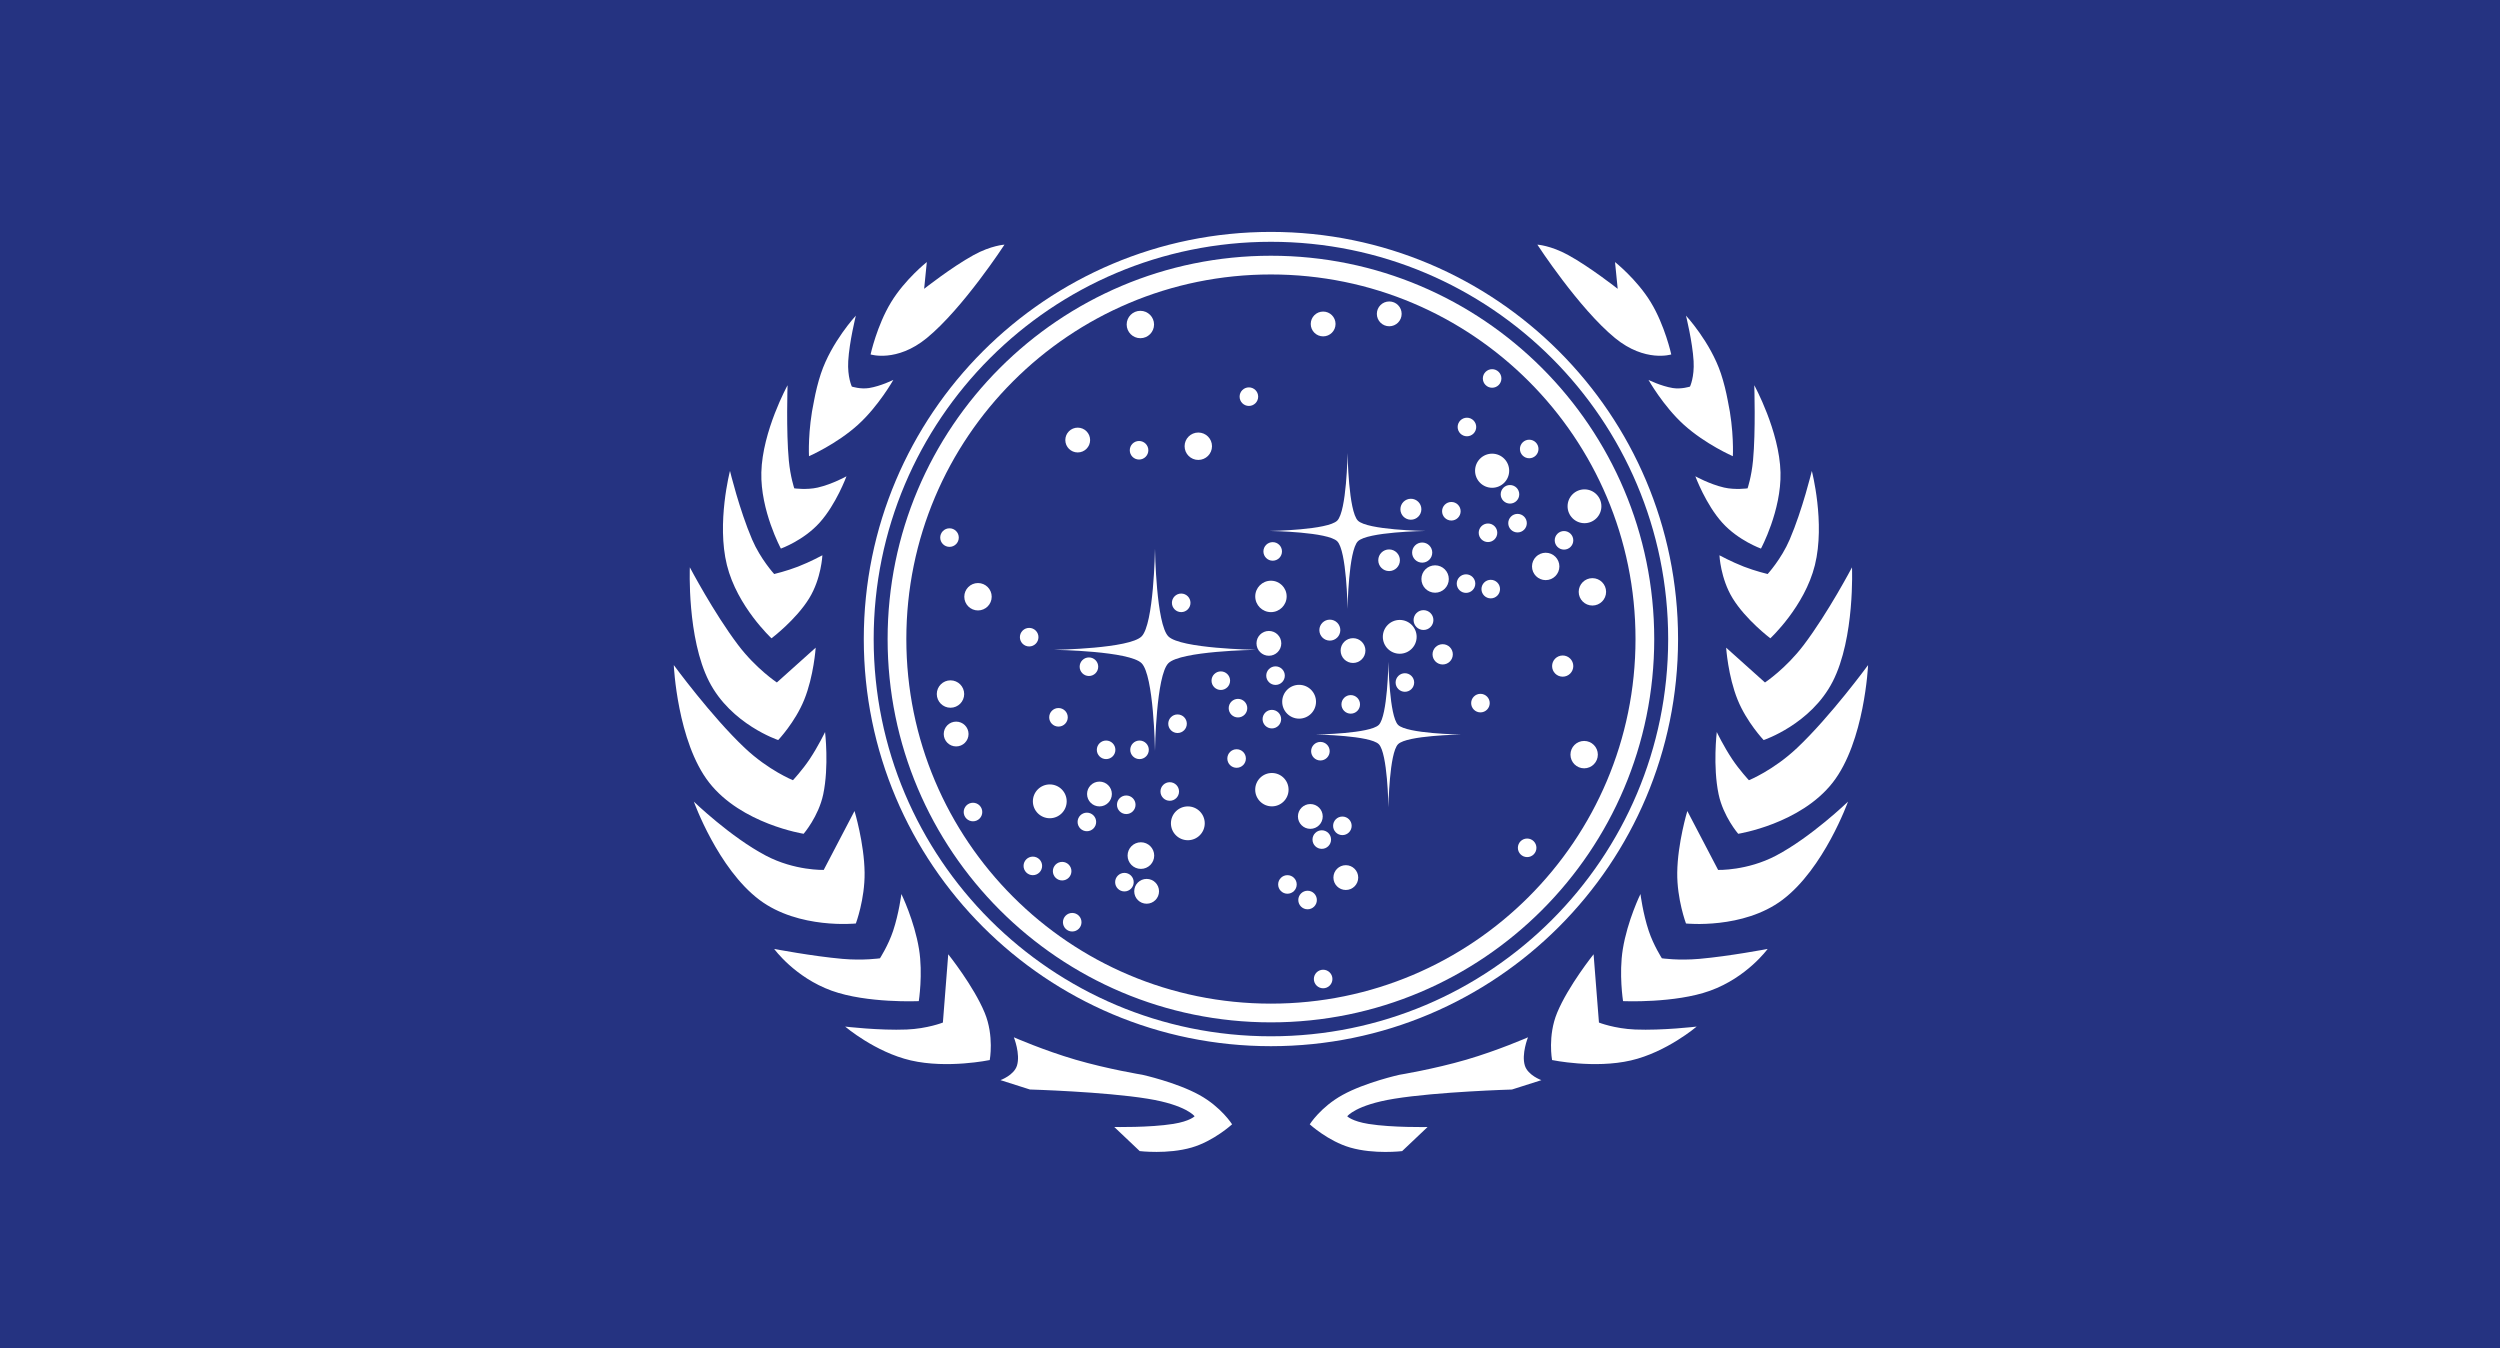 <?xml version="1.0" encoding="UTF-8" standalone="no"?>
<!-- Generator: Adobe Illustrator 12.0.0, SVG Export Plug-In . SVG Version: 6.00 Build 51448)  -->

<svg
   xmlns:dc="http://purl.org/dc/elements/1.1/"
   xmlns:cc="http://creativecommons.org/ns#"
   xmlns:rdf="http://www.w3.org/1999/02/22-rdf-syntax-ns#"
   xmlns:svg="http://www.w3.org/2000/svg"
   xmlns="http://www.w3.org/2000/svg"
   xmlns:sodipodi="http://sodipodi.sourceforge.net/DTD/sodipodi-0.dtd"
   xmlns:inkscape="http://www.inkscape.org/namespaces/inkscape"
   version="1.0"
   id="Layer_1"
   width="629.5"
   height="339.523"
   viewBox="0 0 629.5 339.523"
   style="overflow:visible;enable-background:new 0 0 629.5 339.523;"
   xml:space="preserve"
   inkscape:version="0.48.0 r9654"
   sodipodi:docname="Flag_of_the_United_Federation_of_Planets.svg"><defs
   id="defs3746" /><sodipodi:namedview
   pagecolor="#ffffff"
   bordercolor="#666666"
   borderopacity="1"
   objecttolerance="10"
   gridtolerance="10"
   guidetolerance="10"
   inkscape:pageopacity="0"
   inkscape:pageshadow="2"
   inkscape:window-width="640"
   inkscape:window-height="480"
   id="namedview3744"
   showgrid="false"
   inkscape:zoom="0.76092137"
   inkscape:cx="419.8857"
   inkscape:cy="169.76151"
   inkscape:window-x="210"
   inkscape:window-y="18"
   inkscape:window-maximized="0"
   inkscape:current-layer="Layer_1" />
<rect
   x="0"
   y="0"
   style="fill:#253381;"
   width="629.5"
   height="339.523"
   id="rect3515" />
<g
   id="g3517"
   transform="matrix(1.158,0,0,1.158,-50.437,2.639)">
	<g
   id="g3519">
		<path
   style="fill:#ffffff"
   d="m 319.909,53.33 c -46.031,0 -83.348,37.316 -83.348,83.348 0,46.032 37.316,83.349 83.348,83.349 46.032,0 83.349,-37.316 83.349,-83.35 C 403.257,90.646 365.941,53.33 319.909,53.33 z m 0,162.626 c -43.783,0 -79.277,-35.494 -79.277,-79.278 0,-43.783 35.495,-79.277 79.277,-79.277 43.784,0 79.278,35.495 79.278,79.277 0,43.783 -35.494,79.278 -79.278,79.278 z"
   id="path3521"
   inkscape:connector-curvature="0" />
	</g>
	<g
   id="g3523">
		<path
   style="fill:none;stroke:#ffffff;stroke-width:2.15"
   d="m 319.91,224.132 c -48.299,0 -87.455,-39.154 -87.455,-87.455 0,-48.301 39.156,-87.454 87.455,-87.454 48.301,0 87.455,39.155 87.455,87.454 0,48.301 -39.155,87.455 -87.455,87.455 z"
   id="path3525"
   inkscape:connector-curvature="0" />
	</g>
	<path
   style="fill:#ffffff"
   d="m 245.081,71.229 c 7.892,-6.473 16.893,-20.31 16.893,-20.31 0,0 -2.884,0.159 -6.729,2.273 -4.786,2.632 -10.741,7.333 -10.741,7.333 l 0.582,-5.822 c 0,0 -4.741,3.756 -7.768,8.729 -3.088,5.071 -4.46,11.36 -4.46,11.36 0,0 5.685,1.797 12.223,-3.563 z m -14.967,18.857 c 4.479,-4.053 7.694,-9.762 7.694,-9.762 0,0 -2.735,1.362 -5.283,1.773 -1.853,0.298 -3.742,-0.317 -3.742,-0.317 0,0 -0.983,-2.049 -0.785,-5.543 0.234,-4.162 1.658,-9.887 1.658,-9.887 0,0 -5.305,5.723 -7.599,12.605 -0.645,1.934 -1.126,3.942 -1.491,5.888 -1.405,6.548 -1.101,12.074 -1.101,12.074 0,0 5.961,-2.59 10.649,-6.831 z m -8.385,21.332 c 3.635,-4.006 5.888,-10.131 5.888,-10.131 0,0 -3.078,1.718 -6.243,2.449 -2.408,0.555 -5.11,0.172 -5.11,0.172 0,0 -0.847,-2.492 -1.185,-6.058 -0.601,-6.355 -0.272,-16.361 -0.272,-16.361 0,0 -5.477,9.954 -5.703,18.949 -0.209,8.3 4.249,16.569 4.249,16.569 0,0 4.882,-1.738 8.376,-5.589 z m -10.415,25.097 c 0,0 5.326,-4.017 8.2,-8.705 2.648,-4.321 2.863,-9.347 2.863,-9.347 0,0 -2.567,1.404 -5.3,2.467 -2.499,0.971 -5.181,1.609 -5.181,1.609 0,0 -2.973,-3.246 -4.799,-7.509 -2.773,-6.471 -4.81,-14.909 -4.81,-14.909 0,0 -2.943,11.298 -0.668,20.477 2.237,9.017 9.695,15.917 9.695,15.917 z m 1.456,22.126 c 0,0 3.673,-3.872 5.651,-8.749 2.094,-5.159 2.5,-11.34 2.5,-11.34 l -8.441,7.569 c 0,0 -4.536,-3.005 -8.433,-8.16 -5.335,-7.061 -10.491,-16.878 -10.491,-16.878 0,0 -0.65,15.365 4.191,24.829 4.765,9.314 15.023,12.729 15.023,12.729 z m 5.531,20.38 c 0,0 3.242,-3.754 4.261,-8.588 1.28,-6.084 0.398,-13.539 0.398,-13.539 0,0 -1.477,3.089 -3.359,5.913 -1.585,2.379 -3.627,4.568 -3.627,4.568 0,0 -5.294,-2.132 -10.464,-7.007 -7.273,-6.861 -15.448,-18.032 -15.448,-18.032 0,0 0.754,16.66 7.68,25.535 7.046,9.03 20.559,11.15 20.559,11.15 z m 11.355,19.506 c 0,0 1.972,-5.252 1.903,-11.063 -0.076,-6.391 -2.194,-13.394 -2.194,-13.394 l -6.697,12.81 c 0,0 -6.29,0.203 -12.571,-3.101 -7.694,-4.045 -15.668,-11.747 -15.668,-11.747 0,0 5.219,14.561 14.261,21.361 8.558,6.438 20.966,5.134 20.966,5.134 z m 13.683,16.887 c 0,0 0.928,-5.921 0.051,-11.314 -1.007,-6.195 -3.835,-11.977 -3.835,-11.977 0,0 -0.536,4.23 -1.805,8.035 -1.037,3.112 -2.854,5.939 -2.854,5.939 0,0 -3.589,0.529 -8.163,0.126 -6.562,-0.581 -14.837,-2.163 -14.837,-2.163 0,0 4.47,6.184 12.52,9.091 7.662,2.766 18.923,2.263 18.923,2.263 z m 6.405,-10.191 -1.164,14.848 c 0,0 -3.374,1.328 -7.871,1.513 -5.929,0.244 -13.384,-0.639 -13.384,-0.639 0,0 6.521,5.563 14.293,7.362 7.948,1.84 17.151,-0.083 17.151,-0.083 0,0 0.98,-5.251 -1.095,-10.271 -2.41,-5.835 -7.93,-12.73 -7.93,-12.73 z m 54.595,30.589 c -4.975,-2.746 -12.38,-4.387 -12.38,-4.387 0,0 -7.459,-1.217 -14.534,-3.28 -6.896,-2.013 -13.415,-4.871 -13.415,-4.871 0,0 1.464,3.644 0.677,6.162 -0.657,2.102 -3.588,3.153 -3.588,3.153 l 6.404,2.038 c 0,0 16.171,0.471 25.625,2.009 8.388,1.363 10.187,3.813 10.187,3.813 0,0 -1.023,1.077 -4.626,1.657 -5.144,0.83 -12.843,0.673 -12.843,0.673 l 5.53,5.241 c 0,0 6.063,0.739 11.299,-0.777 4.789,-1.388 8.791,-5.047 8.791,-5.047 0,0 -2.352,-3.747 -7.127,-6.384 z M 394.738,71.229 c 6.537,5.36 12.223,3.563 12.223,3.563 0,0 -1.372,-6.289 -4.46,-11.361 -3.026,-4.972 -7.77,-8.729 -7.77,-8.729 l 0.582,5.822 c 0,0 -5.955,-4.702 -10.741,-7.333 -3.844,-2.115 -6.728,-2.273 -6.728,-2.273 0,0 9.001,13.839 16.894,20.311 z m 14.967,18.857 c 4.688,4.24 10.647,6.833 10.647,6.833 0,0 0.306,-5.52 -1.097,-12.063 -0.364,-1.95 -0.85,-3.964 -1.493,-5.9 -2.296,-6.883 -7.601,-12.605 -7.601,-12.605 0,0 1.422,5.726 1.658,9.888 0.197,3.495 -0.785,5.543 -0.785,5.543 0,0 -1.891,0.615 -3.742,0.317 -2.547,-0.412 -5.282,-1.773 -5.282,-1.773 0,0 3.214,5.708 7.695,9.76 z m 2.495,11.201 c 0,0 2.253,6.125 5.889,10.131 3.495,3.853 8.378,5.59 8.378,5.59 0,0 4.457,-8.27 4.249,-16.569 -0.229,-8.995 -5.704,-18.949 -5.704,-18.949 0,0 0.328,10.006 -0.272,16.361 -0.338,3.565 -1.184,6.057 -1.184,6.057 0,0 -2.703,0.384 -5.112,-0.172 -3.165,-0.731 -6.244,-2.449 -6.244,-2.449 z m 10.541,19.643 c -2.73,-1.063 -5.301,-2.467 -5.301,-2.467 0,0 0.216,5.024 2.864,9.347 2.874,4.688 8.2,8.705 8.2,8.705 0,0 7.457,-6.9 9.691,-15.917 2.275,-9.179 -0.668,-20.477 -0.668,-20.477 0,0 -2.035,8.438 -4.81,14.908 -1.827,4.264 -4.798,7.51 -4.798,7.51 0,0 -2.679,-0.638 -5.178,-1.609 z m 4.599,25.193 -8.443,-7.568 c 0,0 0.406,6.181 2.5,11.339 1.979,4.878 5.652,8.75 5.652,8.75 0,0 10.258,-3.416 15.021,-12.729 4.843,-9.464 4.193,-24.829 4.193,-24.829 0,0 -5.156,9.818 -10.492,16.878 -3.896,5.153 -8.431,8.159 -8.431,8.159 z m 6.969,14.246 c -5.171,4.876 -10.464,7.008 -10.464,7.008 0,0 -2.042,-2.19 -3.628,-4.568 -1.883,-2.823 -3.359,-5.913 -3.359,-5.913 0,0 -0.883,7.454 0.399,13.539 1.017,4.834 4.259,8.588 4.259,8.588 0,0 13.514,-2.121 20.562,-11.15 6.928,-8.874 7.68,-25.534 7.68,-25.534 0,0 -8.174,11.169 -15.449,18.03 z m -17.16,26.512 -6.696,-12.81 c 0,0 -2.116,7.002 -2.192,13.394 -0.069,5.81 1.901,11.063 1.901,11.063 0,0 12.408,1.304 20.968,-5.133 9.042,-6.801 14.262,-21.361 14.262,-21.361 0,0 -7.977,7.702 -15.668,11.747 -6.286,3.303 -12.575,3.1 -12.575,3.1 z m -12.227,19.215 c 0,0 -1.815,-2.827 -2.854,-5.939 -1.269,-3.805 -1.805,-8.035 -1.805,-8.035 0,0 -2.829,5.781 -3.835,11.977 -0.877,5.395 0.05,11.314 0.05,11.314 0,0 11.262,0.503 18.923,-2.264 8.051,-2.907 12.521,-9.091 12.521,-9.091 0,0 -8.277,1.581 -14.839,2.162 -4.573,0.406 -8.161,-0.124 -8.161,-0.124 z m -5.813,15.488 c -4.498,-0.186 -7.871,-1.513 -7.871,-1.513 l -1.165,-14.848 c 0,0 -5.52,6.894 -7.933,12.729 -2.075,5.021 -1.094,10.271 -1.094,10.271 0,0 9.202,1.925 17.149,0.083 7.772,-1.8 14.293,-7.362 14.293,-7.362 0,0 -7.45,0.884 -13.379,0.64 z m -23.978,7.852 c -0.787,-2.521 0.677,-6.161 0.677,-6.161 0,0 -6.519,2.858 -13.415,4.87 -7.076,2.063 -14.534,3.28 -14.534,3.28 0,0 -7.405,1.64 -12.378,4.387 -4.775,2.637 -7.128,6.387 -7.128,6.387 0,0 4.003,3.658 8.79,5.046 5.236,1.519 11.299,0.777 11.299,0.777 l 5.531,-5.241 c 0,0 -7.699,0.158 -12.843,-0.671 -3.603,-0.582 -4.625,-1.658 -4.625,-1.658 0,0 1.798,-2.45 10.186,-3.813 9.454,-1.538 25.624,-2.009 25.624,-2.009 l 6.405,-2.038 c -0.001,-0.002 -2.932,-1.054 -3.589,-3.156 z"
   id="path3527"
   inkscape:connector-curvature="0" />
	<path
   style="fill:#ffffff"
   d="m 316.675,139.02 c 0.003,0 0.004,0 0.004,0 h -0.007 c -0.354,-0.006 -16.407,-0.262 -19.06,-2.913 -2.651,-2.651 -2.907,-18.705 -2.912,-19.059 v -0.007 c 0,0 0,0.001 0,0.004 0,-0.003 0,-0.004 0,-0.004 v 0.007 c -0.006,0.354 -0.261,16.407 -2.913,19.059 -2.637,2.638 -18.537,2.905 -19.051,2.913 h -0.013 c 0,0 0.003,0 0.007,0 -0.004,0 -0.007,0 -0.007,0 h 0.013 c 0.515,0.007 16.414,0.275 19.051,2.912 2.652,2.651 2.907,18.705 2.913,19.059 v 0.007 c 0,0 0,-10e-4 0,-0.004 0,0.002 0,0.004 0,0.004 v -0.007 c 0.006,-0.354 0.261,-16.406 2.913,-19.059 2.651,-2.651 18.705,-2.907 19.059,-2.912 h 0.007 c -10e-4,0 -0.002,0 -0.004,0 z"
   id="path3529"
   inkscape:connector-curvature="0" />
	<path
   style="fill:#ffffff"
   d="m 353.525,113.174 c 0.002,0 0.003,0 0.003,0 h -0.006 c -0.272,-0.004 -12.656,-0.2 -14.701,-2.246 -2.045,-2.046 -2.242,-14.429 -2.247,-14.7 v -0.004 c 0,0 0,0 0,0.002 0,-0.001 0,-0.002 0,-0.002 v 0.004 c -0.004,0.271 -0.201,12.654 -2.245,14.7 -2.034,2.034 -14.299,2.24 -14.696,2.246 h -0.011 c 0,0 0.003,0 0.007,0 -0.004,0 -0.007,0 -0.007,0 h 0.011 c 0.397,0.007 12.662,0.212 14.696,2.247 2.045,2.045 2.242,14.43 2.245,14.701 v 0.006 c 0,0 0,-10e-4 0,-0.003 0,0.002 0,0.003 0,0.003 v -0.006 c 0.005,-0.271 0.202,-12.656 2.248,-14.701 2.045,-2.045 14.428,-2.243 14.7,-2.247 h 0.006 c -0.001,0 -0.002,0 -0.003,0 z"
   id="path3531"
   inkscape:connector-curvature="0" />
	<path
   style="fill:#ffffff"
   d="m 361.284,157.443 c 0.001,0 0.003,0 0.003,0 h -0.006 c -0.253,-0.004 -11.813,-0.189 -13.722,-2.097 -1.91,-1.909 -2.094,-13.469 -2.098,-13.724 v -0.005 c 0,0 0,0.001 0,0.003 0,-0.001 0,-0.003 0,-0.003 v 0.005 c -0.005,0.254 -0.188,11.813 -2.098,13.723 -1.898,1.898 -13.347,2.092 -13.717,2.098 h -0.01 c 0,0 0.002,0 0.005,0 -0.003,0 -0.005,0 -0.005,0 h 0.01 c 0.37,0.007 11.818,0.199 13.717,2.097 1.91,1.91 2.094,13.469 2.098,13.723 v 0.006 c 0,0 0,0 0,-0.002 0,0.001 0,0.002 0,0.002 v -0.006 c 0.005,-0.253 0.188,-11.813 2.098,-13.723 1.909,-1.909 13.469,-2.093 13.722,-2.097 h 0.006 c 0,0 -0.002,0 -0.003,0 z"
   id="path3533"
   inkscape:connector-curvature="0" />
	<circle
   style="fill:#ffffff"
   cx="347.919"
   cy="136.197"
   r="3.676"
   id="circle3535"
   sodipodi:cx="347.91901"
   sodipodi:cy="136.19701"
   sodipodi:rx="3.6760001"
   sodipodi:ry="3.6760001"
   d="m 351.595,136.197 c 0,2.03 -1.646,3.676 -3.676,3.676 -2.03,0 -3.676,-1.646 -3.676,-3.676 0,-2.03 1.646,-3.676 3.676,-3.676 2.03,0 3.676,1.646 3.676,3.676 z" />
	<circle
   style="fill:#ffffff"
   cx="326.039"
   cy="150.31"
   r="3.676"
   id="circle3537"
   sodipodi:cx="326.039"
   sodipodi:cy="150.31"
   sodipodi:rx="3.6760001"
   sodipodi:ry="3.6760001"
   d="m 329.715,150.31 c 0,2.03 -1.646,3.676 -3.676,3.676 -2.03,0 -3.676,-1.646 -3.676,-3.676 0,-2.03 1.646,-3.676 3.676,-3.676 2.03,0 3.676,1.646 3.676,3.676 z" />
	<circle
   style="fill:#ffffff"
   cx="301.844"
   cy="176.746"
   r="3.676"
   id="circle3539"
   sodipodi:cx="301.84399"
   sodipodi:cy="176.746"
   sodipodi:rx="3.6760001"
   sodipodi:ry="3.6760001"
   d="m 305.52,176.746 c 0,2.03 -1.646,3.676 -3.676,3.676 -2.03,0 -3.676,-1.646 -3.676,-3.676 0,-2.03 1.646,-3.676 3.676,-3.676 2.03,0 3.676,1.646 3.676,3.676 z" />
	<circle
   style="fill:#ffffff"
   cx="319.915"
   cy="127.409"
   r="3.415"
   id="circle3541"
   sodipodi:cx="319.91501"
   sodipodi:cy="127.409"
   sodipodi:rx="3.415"
   sodipodi:ry="3.415"
   d="m 323.33,127.409 c 0,1.886 -1.529,3.415 -3.415,3.415 -1.886,0 -3.415,-1.529 -3.415,-3.415 0,-1.886 1.529,-3.415 3.415,-3.415 1.886,0 3.415,1.529 3.415,3.415 z" />
	<circle
   style="fill:#ffffff"
   cx="320.119"
   cy="169.431"
   r="3.627"
   id="circle3543"
   sodipodi:cx="320.11899"
   sodipodi:cy="169.431"
   sodipodi:rx="3.6270001"
   sodipodi:ry="3.6270001"
   d="m 323.746,169.431 c 0,2.003 -1.624,3.627 -3.627,3.627 -2.003,0 -3.627,-1.624 -3.627,-3.627 0,-2.003 1.624,-3.627 3.627,-3.627 2.003,0 3.627,1.624 3.627,3.627 z" />
	<circle
   style="fill:#ffffff"
   cx="271.824"
   cy="171.966"
   r="3.676"
   id="circle3545"
   sodipodi:cx="271.82401"
   sodipodi:cy="171.966"
   sodipodi:rx="3.6760001"
   sodipodi:ry="3.6760001"
   d="m 275.5,171.966 c 0,2.03 -1.646,3.676 -3.676,3.676 -2.03,0 -3.676,-1.646 -3.676,-3.676 0,-2.03 1.646,-3.676 3.676,-3.676 2.03,0 3.676,1.646 3.676,3.676 z" />
	<circle
   style="fill:#ffffff"
   cx="388.092"
   cy="107.809"
   r="3.676"
   id="circle3547"
   sodipodi:cx="388.09201"
   sodipodi:cy="107.809"
   sodipodi:rx="3.6760001"
   sodipodi:ry="3.6760001"
   d="m 391.768,107.809 c 0,2.03 -1.646,3.676 -3.676,3.676 -2.03,0 -3.676,-1.646 -3.676,-3.676 0,-2.03 1.646,-3.676 3.676,-3.676 2.03,0 3.676,1.646 3.676,3.676 z" />
	<circle
   style="fill:#ffffff"
   cx="368.008"
   cy="100.078"
   r="3.709"
   id="circle3549"
   sodipodi:cx="368.008"
   sodipodi:cy="100.078"
   sodipodi:rx="3.7090001"
   sodipodi:ry="3.7090001"
   d="m 371.717,100.078 c 0,2.048 -1.661,3.709 -3.709,3.709 -2.048,0 -3.709,-1.661 -3.709,-3.709 0,-2.048 1.661,-3.709 3.709,-3.709 2.048,0 3.709,1.661 3.709,3.709 z" />
	<circle
   style="fill:#ffffff"
   cx="319.468"
   cy="137.615"
   r="2.697"
   id="circle3551"
   sodipodi:cx="319.46799"
   sodipodi:cy="137.61501"
   sodipodi:rx="2.697"
   sodipodi:ry="2.697"
   d="m 322.165,137.615 c 0,1.49 -1.207,2.697 -2.697,2.697 -1.49,0 -2.697,-1.207 -2.697,-2.697 0,-1.49 1.207,-2.697 2.697,-2.697 1.49,0 2.697,1.207 2.697,2.697 z" />
	<circle
   style="fill:#ffffff"
   cx="282.627"
   cy="170.373"
   r="2.697"
   id="circle3553"
   sodipodi:cx="282.62701"
   sodipodi:cy="170.373"
   sodipodi:rx="2.697"
   sodipodi:ry="2.697"
   d="m 285.324,170.373 c 0,1.49 -1.207,2.697 -2.697,2.697 -1.49,0 -2.697,-1.207 -2.697,-2.697 0,-1.49 1.207,-2.697 2.697,-2.697 1.49,0 2.697,1.207 2.697,2.697 z" />
	<circle
   style="fill:#ffffff"
   cx="251.462"
   cy="157.331"
   r="2.697"
   id="circle3555"
   sodipodi:cx="251.46201"
   sodipodi:cy="157.33099"
   sodipodi:rx="2.697"
   sodipodi:ry="2.697"
   d="m 254.159,157.331 c 0,1.49 -1.207,2.697 -2.697,2.697 -1.49,0 -2.697,-1.207 -2.697,-2.697 0,-1.49 1.207,-2.697 2.697,-2.697 1.49,0 2.697,1.207 2.697,2.697 z" />
	<circle
   style="fill:#ffffff"
   cx="331.265"
   cy="68.166"
   r="2.697"
   id="circle3557"
   sodipodi:cx="331.26501"
   sodipodi:cy="68.166"
   sodipodi:rx="2.697"
   sodipodi:ry="2.697"
   d="m 333.962,68.166 c 0,1.49 -1.207,2.697 -2.697,2.697 -1.49,0 -2.697,-1.207 -2.697,-2.697 0,-1.49 1.207,-2.697 2.697,-2.697 1.49,0 2.697,1.207 2.697,2.697 z" />
	<circle
   style="fill:#ffffff"
   cx="345.639"
   cy="65.969"
   r="2.697"
   id="circle3559"
   sodipodi:cx="345.63901"
   sodipodi:cy="65.969002"
   sodipodi:rx="2.697"
   sodipodi:ry="2.697"
   d="m 348.336,65.969 c 0,1.49 -1.207,2.697 -2.697,2.697 -1.49,0 -2.697,-1.207 -2.697,-2.697 0,-1.49 1.207,-2.697 2.697,-2.697 1.49,0 2.697,1.207 2.697,2.697 z" />
	<circle
   style="fill:#ffffff"
   cx="256.214"
   cy="127.479"
   r="2.979"
   id="circle3561"
   sodipodi:cx="256.21399"
   sodipodi:cy="127.479"
   sodipodi:rx="2.9790001"
   sodipodi:ry="2.9790001"
   d="m 259.193,127.479 c 0,1.645 -1.334,2.979 -2.979,2.979 -1.645,0 -2.979,-1.334 -2.979,-2.979 0,-1.645 1.334,-2.979 2.979,-2.979 1.645,0 2.979,1.334 2.979,2.979 z" />
	<circle
   style="fill:#ffffff"
   cx="250.233"
   cy="148.636"
   r="2.978"
   id="circle3563"
   sodipodi:cx="250.233"
   sodipodi:cy="148.636"
   sodipodi:rx="2.9779999"
   sodipodi:ry="2.9779999"
   d="m 253.211,148.636 c 0,1.645 -1.333,2.978 -2.978,2.978 -1.645,0 -2.978,-1.333 -2.978,-2.978 0,-1.645 1.333,-2.978 2.978,-2.978 1.645,0 2.978,1.333 2.978,2.978 z" />
	<circle
   style="fill:#ffffff"
   cx="304.118"
   cy="94.751"
   r="2.979"
   id="circle3565"
   sodipodi:cx="304.11801"
   sodipodi:cy="94.750999"
   sodipodi:rx="2.9790001"
   sodipodi:ry="2.9790001"
   d="m 307.097,94.751 c 0,1.645 -1.334,2.979 -2.979,2.979 -1.645,0 -2.979,-1.334 -2.979,-2.979 0,-1.645 1.334,-2.979 2.979,-2.979 1.645,0 2.979,1.334 2.979,2.979 z" />
	<circle
   style="fill:#ffffff"
   cx="291.237"
   cy="95.629"
   r="2.018"
   id="circle3567"
   sodipodi:cx="291.237"
   sodipodi:cy="95.628998"
   sodipodi:rx="2.0179999"
   sodipodi:ry="2.0179999"
   d="m 293.255,95.629 c 0,1.115 -0.903,2.018 -2.018,2.018 -1.115,0 -2.018,-0.903 -2.018,-2.018 0,-1.115 0.903,-2.018 2.018,-2.018 1.115,0 2.018,0.903 2.018,2.018 z" />
	<circle
   style="fill:#ffffff"
   cx="315.118"
   cy="83.972"
   r="2.018"
   id="circle3569"
   sodipodi:cx="315.11801"
   sodipodi:cy="83.972"
   sodipodi:rx="2.0179999"
   sodipodi:ry="2.0179999"
   d="m 317.136,83.972 c 0,1.115 -0.903,2.018 -2.018,2.018 -1.115,0 -2.018,-0.903 -2.018,-2.018 0,-1.115 0.903,-2.018 2.018,-2.018 1.115,0 2.018,0.903 2.018,2.018 z" />
	<circle
   style="fill:#ffffff"
   cx="320.296"
   cy="117.625"
   r="2.018"
   id="circle3571"
   sodipodi:cx="320.29599"
   sodipodi:cy="117.625"
   sodipodi:rx="2.0179999"
   sodipodi:ry="2.0179999"
   d="m 322.314,117.625 c 0,1.115 -0.903,2.018 -2.018,2.018 -1.115,0 -2.018,-0.903 -2.018,-2.018 0,-1.115 0.903,-2.018 2.018,-2.018 1.115,0 2.018,0.903 2.018,2.018 z" />
	<circle
   style="fill:#ffffff"
   cx="300.4"
   cy="128.804"
   r="2.018"
   id="circle3573"
   sodipodi:cx="300.39999"
   sodipodi:cy="128.804"
   sodipodi:rx="2.0179999"
   sodipodi:ry="2.0179999"
   d="m 302.418,128.804 c 0,1.115 -0.903,2.018 -2.018,2.018 -1.115,0 -2.018,-0.903 -2.018,-2.018 0,-1.115 0.903,-2.018 2.018,-2.018 1.115,0 2.018,0.903 2.018,2.018 z" />
	<circle
   style="fill:#ffffff"
   cx="309.013"
   cy="145.731"
   r="2.019"
   id="circle3575"
   sodipodi:cx="309.013"
   sodipodi:cy="145.731"
   sodipodi:rx="2.0190001"
   sodipodi:ry="2.0190001"
   d="m 311.032,145.731 c 0,1.115 -0.904,2.019 -2.019,2.019 -1.115,0 -2.019,-0.904 -2.019,-2.019 0,-1.115 0.904,-2.019 2.019,-2.019 1.115,0 2.019,0.904 2.019,2.019 z" />
	<circle
   style="fill:#ffffff"
   cx="312.448"
   cy="162.657"
   r="2.018"
   id="circle3577"
   sodipodi:cx="312.448"
   sodipodi:cy="162.657"
   sodipodi:rx="2.0179999"
   sodipodi:ry="2.0179999"
   d="m 314.466,162.657 c 0,1.115 -0.903,2.018 -2.018,2.018 -1.115,0 -2.018,-0.903 -2.018,-2.018 0,-1.115 0.903,-2.018 2.018,-2.018 1.115,0 2.018,0.903 2.018,2.018 z" />
	<circle
   style="fill:#ffffff"
   cx="312.747"
   cy="151.705"
   r="2.019"
   id="circle3579"
   sodipodi:cx="312.74701"
   sodipodi:cy="151.705"
   sodipodi:rx="2.0190001"
   sodipodi:ry="2.0190001"
   d="m 314.766,151.705 c 0,1.115 -0.904,2.019 -2.019,2.019 -1.115,0 -2.019,-0.904 -2.019,-2.019 0,-1.115 0.904,-2.019 2.019,-2.019 1.115,0 2.019,0.904 2.019,2.019 z" />
	<circle
   style="fill:#ffffff"
   cx="320.114"
   cy="154.094"
   r="2.018"
   id="circle3581"
   sodipodi:cx="320.11401"
   sodipodi:cy="154.09399"
   sodipodi:rx="2.0179999"
   sodipodi:ry="2.0179999"
   d="m 322.132,154.094 c 0,1.115 -0.903,2.018 -2.018,2.018 -1.115,0 -2.018,-0.903 -2.018,-2.018 0,-1.115 0.903,-2.018 2.018,-2.018 1.115,0 2.018,0.903 2.018,2.018 z" />
	<circle
   style="fill:#ffffff"
   cx="349.04"
   cy="146.128"
   r="2.018"
   id="circle3583"
   sodipodi:cx="349.04001"
   sodipodi:cy="146.12801"
   sodipodi:rx="2.0179999"
   sodipodi:ry="2.0179999"
   d="m 351.058,146.128 c 0,1.115 -0.903,2.018 -2.018,2.018 -1.115,0 -2.018,-0.903 -2.018,-2.018 0,-1.115 0.903,-2.018 2.018,-2.018 1.115,0 2.018,0.903 2.018,2.018 z" />
	<path
   style="fill:#ffffff"
   d="m 339.284,150.883 c 0,1.114 -0.903,2.019 -2.019,2.019 -1.116,0 -2.019,-0.903 -2.019,-2.019 0,-1.114 0.902,-2.019 2.019,-2.019 1.115,0 2.019,0.904 2.019,2.019 z"
   id="path3585"
   inkscape:connector-curvature="0" />
	<circle
   style="fill:#ffffff"
   cx="362.332"
   cy="124.622"
   r="2.018"
   id="circle3587"
   sodipodi:cx="362.332"
   sodipodi:cy="124.622"
   sodipodi:rx="2.0179999"
   sodipodi:ry="2.0179999"
   d="m 364.35,124.622 c 0,1.115 -0.903,2.018 -2.018,2.018 -1.115,0 -2.018,-0.903 -2.018,-2.018 0,-1.115 0.903,-2.018 2.018,-2.018 1.115,0 2.018,0.903 2.018,2.018 z" />
	<circle
   style="fill:#ffffff"
   cx="320.911"
   cy="144.635"
   r="2.019"
   id="circle3589"
   sodipodi:cx="320.91101"
   sodipodi:cy="144.63499"
   sodipodi:rx="2.0190001"
   sodipodi:ry="2.0190001"
   d="m 322.93,144.635 c 0,1.115 -0.904,2.019 -2.019,2.019 -1.115,0 -2.019,-0.904 -2.019,-2.019 0,-1.115 0.904,-2.019 2.019,-2.019 1.115,0 2.019,0.904 2.019,2.019 z" />
	<circle
   style="fill:#ffffff"
   cx="330.669"
   cy="161.064"
   r="2.018"
   id="circle3591"
   sodipodi:cx="330.66901"
   sodipodi:cy="161.064"
   sodipodi:rx="2.0179999"
   sodipodi:ry="2.0179999"
   d="m 332.687,161.064 c 0,1.115 -0.903,2.018 -2.018,2.018 -1.115,0 -2.018,-0.903 -2.018,-2.018 0,-1.115 0.903,-2.018 2.018,-2.018 1.115,0 2.018,0.903 2.018,2.018 z" />
	<circle
   style="fill:#ffffff"
   cx="367.709"
   cy="125.816"
   r="2.019"
   id="circle3593"
   sodipodi:cx="367.70901"
   sodipodi:cy="125.816"
   sodipodi:rx="2.0190001"
   sodipodi:ry="2.0190001"
   d="m 369.728,125.816 c 0,1.115 -0.904,2.019 -2.019,2.019 -1.115,0 -2.019,-0.904 -2.019,-2.019 0,-1.115 0.904,-2.019 2.019,-2.019 1.115,0 2.019,0.904 2.019,2.019 z" />
	<circle
   style="fill:#ffffff"
   cx="383.639"
   cy="115.212"
   r="2.018"
   id="circle3595"
   sodipodi:cx="383.63901"
   sodipodi:cy="115.212"
   sodipodi:rx="2.0179999"
   sodipodi:ry="2.0179999"
   d="m 385.657,115.212 c 0,1.115 -0.903,2.018 -2.018,2.018 -1.115,0 -2.018,-0.903 -2.018,-2.018 0,-1.115 0.903,-2.018 2.018,-2.018 1.115,0 2.018,0.903 2.018,2.018 z" />
	<path
   style="fill:#ffffff"
   d="m 385.658,142.558 c 0,1.271 -1.031,2.303 -2.303,2.303 -1.273,0 -2.305,-1.031 -2.305,-2.303 0,-1.273 1.031,-2.306 2.305,-2.306 1.27,0.002 2.303,1.034 2.303,2.306 z"
   id="path3597"
   inkscape:connector-curvature="0" />
	<circle
   style="fill:#ffffff"
   cx="359.145"
   cy="108.89"
   r="2.018"
   id="circle3599"
   sodipodi:cx="359.14499"
   sodipodi:cy="108.89"
   sodipodi:rx="2.0179999"
   sodipodi:ry="2.0179999"
   d="m 361.163,108.89 c 0,1.115 -0.903,2.018 -2.018,2.018 -1.115,0 -2.018,-0.903 -2.018,-2.018 0,-1.115 0.903,-2.018 2.018,-2.018 1.115,0 2.018,0.903 2.018,2.018 z" />
	<circle
   style="fill:#ffffff"
   cx="371.89"
   cy="105.206"
   r="2.018"
   id="circle3601"
   sodipodi:cx="371.89001"
   sodipodi:cy="105.206"
   sodipodi:rx="2.0179999"
   sodipodi:ry="2.0179999"
   d="m 373.908,105.206 c 0,1.115 -0.903,2.018 -2.018,2.018 -1.115,0 -2.018,-0.903 -2.018,-2.018 0,-1.115 0.903,-2.018 2.018,-2.018 1.115,0 2.018,0.903 2.018,2.018 z" />
	<circle
   style="fill:#ffffff"
   cx="373.534"
   cy="111.479"
   r="2.018"
   id="circle3603"
   sodipodi:cx="373.534"
   sodipodi:cy="111.479"
   sodipodi:rx="2.0179999"
   sodipodi:ry="2.0179999"
   d="m 375.552,111.479 c 0,1.115 -0.903,2.018 -2.018,2.018 -1.115,0 -2.018,-0.903 -2.018,-2.018 0,-1.115 0.903,-2.018 2.018,-2.018 1.115,0 2.018,0.903 2.018,2.018 z" />
	<circle
   style="fill:#ffffff"
   cx="362.531"
   cy="90.569"
   r="2.019"
   id="circle3605"
   sodipodi:cx="362.53101"
   sodipodi:cy="90.569"
   sodipodi:rx="2.0190001"
   sodipodi:ry="2.0190001"
   d="m 364.55,90.569 c 0,1.115 -0.904,2.019 -2.019,2.019 -1.115,0 -2.019,-0.904 -2.019,-2.019 0,-1.115 0.904,-2.019 2.019,-2.019 1.115,0 2.019,0.904 2.019,2.019 z" />
	<circle
   style="fill:#ffffff"
   cx="376.072"
   cy="95.349"
   r="2.018"
   id="circle3607"
   sodipodi:cx="376.07199"
   sodipodi:cy="95.348999"
   sodipodi:rx="2.0179999"
   sodipodi:ry="2.0179999"
   d="m 378.09,95.349 c 0,1.115 -0.903,2.018 -2.018,2.018 -1.115,0 -2.018,-0.903 -2.018,-2.018 0,-1.115 0.903,-2.018 2.018,-2.018 1.115,0 2.018,0.903 2.018,2.018 z" />
	<circle
   style="fill:#ffffff"
   cx="368.008"
   cy="80.015"
   r="2.018"
   id="circle3609"
   sodipodi:cx="368.008"
   sodipodi:cy="80.014999"
   sodipodi:rx="2.0179999"
   sodipodi:ry="2.0179999"
   d="m 370.026,80.015 c 0,1.115 -0.903,2.018 -2.018,2.018 -1.115,0 -2.018,-0.903 -2.018,-2.018 0,-1.115 0.903,-2.018 2.018,-2.018 1.115,0 2.018,0.903 2.018,2.018 z" />
	<circle
   style="fill:#ffffff"
   cx="299.604"
   cy="155.09"
   r="2.019"
   id="circle3611"
   sodipodi:cx="299.604"
   sodipodi:cy="155.09"
   sodipodi:rx="2.0190001"
   sodipodi:ry="2.0190001"
   d="m 301.623,155.09 c 0,1.115 -0.904,2.019 -2.019,2.019 -1.115,0 -2.019,-0.904 -2.019,-2.019 0,-1.115 0.904,-2.019 2.019,-2.019 1.115,0 2.019,0.904 2.019,2.019 z" />
	<circle
   style="fill:#ffffff"
   cx="297.911"
   cy="169.826"
   r="2.019"
   id="circle3613"
   sodipodi:cx="297.91101"
   sodipodi:cy="169.826"
   sodipodi:rx="2.0190001"
   sodipodi:ry="2.0190001"
   d="m 299.93,169.826 c 0,1.115 -0.904,2.019 -2.019,2.019 -1.115,0 -2.019,-0.904 -2.019,-2.019 0,-1.115 0.904,-2.019 2.019,-2.019 1.115,0 2.019,0.904 2.019,2.019 z" />
	<circle
   style="fill:#ffffff"
   cx="288.452"
   cy="172.713"
   r="2.019"
   id="circle3615"
   sodipodi:cx="288.452"
   sodipodi:cy="172.713"
   sodipodi:rx="2.0190001"
   sodipodi:ry="2.0190001"
   d="m 290.471,172.713 c 0,1.115 -0.904,2.019 -2.019,2.019 -1.115,0 -2.019,-0.904 -2.019,-2.019 0,-1.115 0.904,-2.019 2.019,-2.019 1.115,0 2.019,0.904 2.019,2.019 z" />
	<circle
   style="fill:#ffffff"
   cx="284.071"
   cy="160.765"
   r="2.018"
   id="circle3617"
   sodipodi:cx="284.07101"
   sodipodi:cy="160.765"
   sodipodi:rx="2.0179999"
   sodipodi:ry="2.0179999"
   d="m 286.089,160.765 c 0,1.115 -0.903,2.018 -2.018,2.018 -1.115,0 -2.018,-0.903 -2.018,-2.018 0,-1.115 0.903,-2.018 2.018,-2.018 1.115,0 2.018,0.903 2.018,2.018 z" />
	<circle
   style="fill:#ffffff"
   cx="291.339"
   cy="160.766"
   r="2.018"
   id="circle3619"
   sodipodi:cx="291.33899"
   sodipodi:cy="160.76601"
   sodipodi:rx="2.0179999"
   sodipodi:ry="2.0179999"
   d="m 293.357,160.766 c 0,1.115 -0.903,2.018 -2.018,2.018 -1.115,0 -2.018,-0.903 -2.018,-2.018 0,-1.115 0.903,-2.018 2.018,-2.018 1.115,0 2.018,0.903 2.018,2.018 z" />
	<circle
   style="fill:#ffffff"
   cx="273.716"
   cy="153.696"
   r="2.018"
   id="circle3621"
   sodipodi:cx="273.716"
   sodipodi:cy="153.696"
   sodipodi:rx="2.0179999"
   sodipodi:ry="2.0179999"
   d="m 275.734,153.696 c 0,1.115 -0.903,2.018 -2.018,2.018 -1.115,0 -2.018,-0.903 -2.018,-2.018 0,-1.115 0.903,-2.018 2.018,-2.018 1.115,0 2.018,0.903 2.018,2.018 z" />
	<circle
   style="fill:#ffffff"
   cx="280.337"
   cy="142.694"
   r="2.018"
   id="circle3623"
   sodipodi:cx="280.33701"
   sodipodi:cy="142.694"
   sodipodi:rx="2.0179999"
   sodipodi:ry="2.0179999"
   d="m 282.355,142.694 c 0,1.115 -0.903,2.018 -2.018,2.018 -1.115,0 -2.018,-0.903 -2.018,-2.018 0,-1.115 0.903,-2.018 2.018,-2.018 1.115,0 2.018,0.903 2.018,2.018 z" />
	<circle
   style="fill:#ffffff"
   cx="267.343"
   cy="136.271"
   r="2.018"
   id="circle3625"
   sodipodi:cx="267.34299"
   sodipodi:cy="136.271"
   sodipodi:rx="2.0179999"
   sodipodi:ry="2.0179999"
   d="m 269.361,136.271 c 0,1.115 -0.903,2.018 -2.018,2.018 -1.115,0 -2.018,-0.903 -2.018,-2.018 0,-1.115 0.903,-2.018 2.018,-2.018 1.115,0 2.018,0.903 2.018,2.018 z" />
	<circle
   style="fill:#ffffff"
   cx="250.019"
   cy="114.615"
   r="2.018"
   id="circle3627"
   sodipodi:cx="250.019"
   sodipodi:cy="114.615"
   sodipodi:rx="2.0179999"
   sodipodi:ry="2.0179999"
   d="m 252.037,114.615 c 0,1.115 -0.903,2.018 -2.018,2.018 -1.115,0 -2.018,-0.903 -2.018,-2.018 0,-1.115 0.903,-2.018 2.018,-2.018 1.115,0 2.018,0.903 2.018,2.018 z" />
	<circle
   style="fill:#ffffff"
   cx="255.125"
   cy="174.292"
   r="2.018"
   id="circle3629"
   sodipodi:cx="255.125"
   sodipodi:cy="174.29201"
   sodipodi:rx="2.0179999"
   sodipodi:ry="2.0179999"
   d="m 257.143,174.292 c 0,1.115 -0.903,2.018 -2.018,2.018 -1.115,0 -2.018,-0.903 -2.018,-2.018 0,-1.115 0.903,-2.018 2.018,-2.018 1.115,0 2.018,0.903 2.018,2.018 z" />
	<circle
   style="fill:#ffffff"
   cx="268.14"
   cy="186.006"
   r="2.018"
   id="circle3631"
   sodipodi:cx="268.14001"
   sodipodi:cy="186.006"
   sodipodi:rx="2.0179999"
   sodipodi:ry="2.0179999"
   d="m 270.158,186.006 c 0,1.115 -0.903,2.018 -2.018,2.018 -1.115,0 -2.018,-0.903 -2.018,-2.018 0,-1.115 0.903,-2.018 2.018,-2.018 1.115,0 2.018,0.903 2.018,2.018 z" />
	<circle
   style="fill:#ffffff"
   cx="279.89"
   cy="176.447"
   r="2.018"
   id="circle3633"
   sodipodi:cx="279.89001"
   sodipodi:cy="176.44701"
   sodipodi:rx="2.0179999"
   sodipodi:ry="2.0179999"
   d="m 281.908,176.447 c 0,1.115 -0.903,2.018 -2.018,2.018 -1.115,0 -2.018,-0.903 -2.018,-2.018 0,-1.115 0.903,-2.018 2.018,-2.018 1.115,0 2.018,0.903 2.018,2.018 z" />
	<circle
   style="fill:#ffffff"
   cx="331.265"
   cy="210.599"
   r="2.018"
   id="circle3635"
   sodipodi:cx="331.26501"
   sodipodi:cy="210.599"
   sodipodi:rx="2.0179999"
   sodipodi:ry="2.0179999"
   d="m 333.283,210.599 c 0,1.115 -0.903,2.018 -2.018,2.018 -1.115,0 -2.018,-0.903 -2.018,-2.018 0,-1.115 0.903,-2.018 2.018,-2.018 1.115,0 2.018,0.903 2.018,2.018 z" />
	<circle
   style="fill:#ffffff"
   cx="274.513"
   cy="187.151"
   r="2.018"
   id="circle3637"
   sodipodi:cx="274.513"
   sodipodi:cy="187.151"
   sodipodi:rx="2.0179999"
   sodipodi:ry="2.0179999"
   d="m 276.531,187.151 c 0,1.115 -0.903,2.018 -2.018,2.018 -1.115,0 -2.018,-0.903 -2.018,-2.018 0,-1.115 0.903,-2.018 2.018,-2.018 1.115,0 2.018,0.903 2.018,2.018 z" />
	<circle
   style="fill:#ffffff"
   cx="276.703"
   cy="198.253"
   r="2.018"
   id="circle3639"
   sodipodi:cx="276.703"
   sodipodi:cy="198.25301"
   sodipodi:rx="2.0179999"
   sodipodi:ry="2.0179999"
   d="m 278.721,198.253 c 0,1.115 -0.903,2.018 -2.018,2.018 -1.115,0 -2.018,-0.903 -2.018,-2.018 0,-1.115 0.903,-2.018 2.018,-2.018 1.115,0 2.018,0.903 2.018,2.018 z" />
	<circle
   style="fill:#ffffff"
   cx="288.054"
   cy="189.54"
   r="2.018"
   id="circle3641"
   sodipodi:cx="288.05399"
   sodipodi:cy="189.53999"
   sodipodi:rx="2.0179999"
   sodipodi:ry="2.0179999"
   d="m 290.072,189.54 c 0,1.115 -0.903,2.018 -2.018,2.018 -1.115,0 -2.018,-0.903 -2.018,-2.018 0,-1.115 0.903,-2.018 2.018,-2.018 1.115,0 2.018,0.903 2.018,2.018 z" />
	<circle
   style="fill:#ffffff"
   cx="327.881"
   cy="193.424"
   r="2.018"
   id="circle3643"
   sodipodi:cx="327.88101"
   sodipodi:cy="193.424"
   sodipodi:rx="2.0179999"
   sodipodi:ry="2.0179999"
   d="m 329.899,193.424 c 0,1.115 -0.903,2.018 -2.018,2.018 -1.115,0 -2.018,-0.903 -2.018,-2.018 0,-1.115 0.903,-2.018 2.018,-2.018 1.115,0 2.018,0.903 2.018,2.018 z" />
	<circle
   style="fill:#ffffff"
   cx="330.968"
   cy="180.281"
   r="2.018"
   id="circle3645"
   sodipodi:cx="330.96799"
   sodipodi:cy="180.28101"
   sodipodi:rx="2.0179999"
   sodipodi:ry="2.0179999"
   d="m 332.986,180.281 c 0,1.115 -0.903,2.018 -2.018,2.018 -1.115,0 -2.018,-0.903 -2.018,-2.018 0,-1.115 0.903,-2.018 2.018,-2.018 1.115,0 2.018,0.903 2.018,2.018 z" />
	<circle
   style="fill:#ffffff"
   cx="375.624"
   cy="182.073"
   r="2.018"
   id="circle3647"
   sodipodi:cx="375.62399"
   sodipodi:cy="182.073"
   sodipodi:rx="2.0179999"
   sodipodi:ry="2.0179999"
   d="m 377.642,182.073 c 0,1.115 -0.903,2.018 -2.018,2.018 -1.115,0 -2.018,-0.903 -2.018,-2.018 0,-1.115 0.903,-2.018 2.018,-2.018 1.115,0 2.018,0.903 2.018,2.018 z" />
	<circle
   style="fill:#ffffff"
   cx="365.469"
   cy="150.609"
   r="2.018"
   id="circle3649"
   sodipodi:cx="365.46899"
   sodipodi:cy="150.60899"
   sodipodi:rx="2.0179999"
   sodipodi:ry="2.0179999"
   d="m 367.487,150.609 c 0,1.115 -0.903,2.018 -2.018,2.018 -1.115,0 -2.018,-0.903 -2.018,-2.018 0,-1.115 0.903,-2.018 2.018,-2.018 1.115,0 2.018,0.903 2.018,2.018 z" />
	<circle
   style="fill:#ffffff"
   cx="357.257"
   cy="140.003"
   r="2.206"
   id="circle3651"
   sodipodi:cx="357.25699"
   sodipodi:cy="140.00301"
   sodipodi:rx="2.2060001"
   sodipodi:ry="2.2060001"
   d="m 359.463,140.003 c 0,1.218 -0.988,2.206 -2.206,2.206 -1.218,0 -2.206,-0.988 -2.206,-2.206 0,-1.218 0.988,-2.206 2.206,-2.206 1.218,0 2.206,0.988 2.206,2.206 z" />
	<circle
   style="fill:#ffffff"
   cx="353.085"
   cy="132.55"
   r="2.155"
   id="circle3653"
   sodipodi:cx="353.08499"
   sodipodi:cy="132.55"
   sodipodi:rx="2.155"
   sodipodi:ry="2.155"
   d="m 355.24,132.55 c 0,1.19 -0.965,2.155 -2.155,2.155 -1.19,0 -2.155,-0.965 -2.155,-2.155 0,-1.19 0.965,-2.155 2.155,-2.155 1.19,0 2.155,0.965 2.155,2.155 z" />
	<circle
   style="fill:#ffffff"
   cx="332.721"
   cy="134.739"
   r="2.279"
   id="circle3655"
   sodipodi:cx="332.72101"
   sodipodi:cy="134.739"
   sodipodi:rx="2.279"
   sodipodi:ry="2.279"
   d="m 335,134.739 c 0,1.259 -1.02,2.279 -2.279,2.279 -1.259,0 -2.279,-1.02 -2.279,-2.279 0,-1.259 1.02,-2.279 2.279,-2.279 1.259,0 2.279,1.02 2.279,2.279 z" />
	<circle
   style="fill:#ffffff"
   cx="350.344"
   cy="108.453"
   r="2.279"
   id="circle3657"
   sodipodi:cx="350.34399"
   sodipodi:cy="108.453"
   sodipodi:rx="2.279"
   sodipodi:ry="2.279"
   d="m 352.623,108.453 c 0,1.259 -1.02,2.279 -2.279,2.279 -1.259,0 -2.279,-1.02 -2.279,-2.279 0,-1.259 1.02,-2.279 2.279,-2.279 1.259,0 2.279,1.02 2.279,2.279 z" />
	<circle
   style="fill:#ffffff"
   cx="345.604"
   cy="119.544"
   r="2.353"
   id="circle3659"
   sodipodi:cx="345.604"
   sodipodi:cy="119.544"
   sodipodi:rx="2.3529999"
   sodipodi:ry="2.3529999"
   d="m 347.957,119.544 c 0,1.3 -1.053,2.353 -2.353,2.353 -1.3,0 -2.353,-1.053 -2.353,-2.353 0,-1.3 1.053,-2.353 2.353,-2.353 1.3,0 2.353,1.053 2.353,2.353 z" />
	<circle
   style="fill:#ffffff"
   cx="323.5"
   cy="190.038"
   r="2.018"
   id="circle3661"
   sodipodi:cx="323.5"
   sodipodi:cy="190.03799"
   sodipodi:rx="2.0179999"
   sodipodi:ry="2.0179999"
   d="m 325.518,190.038 c 0,1.115 -0.903,2.018 -2.018,2.018 -1.115,0 -2.018,-0.903 -2.018,-2.018 0,-1.115 0.903,-2.018 2.018,-2.018 1.115,0 2.018,0.903 2.018,2.018 z" />
	<circle
   style="fill:#ffffff"
   cx="335.448"
   cy="177.293"
   r="2.018"
   id="circle3663"
   sodipodi:cx="335.448"
   sodipodi:cy="177.293"
   sodipodi:rx="2.0179999"
   sodipodi:ry="2.0179999"
   d="m 337.466,177.293 c 0,1.115 -0.903,2.018 -2.018,2.018 -1.115,0 -2.018,-0.903 -2.018,-2.018 0,-1.115 0.903,-2.018 2.018,-2.018 1.115,0 2.018,0.903 2.018,2.018 z" />
	<circle
   style="fill:#ffffff"
   cx="367.111"
   cy="113.57"
   r="2.018"
   id="circle3665"
   sodipodi:cx="367.11099"
   sodipodi:cy="113.57"
   sodipodi:rx="2.0179999"
   sodipodi:ry="2.0179999"
   d="m 369.129,113.57 c 0,1.115 -0.903,2.018 -2.018,2.018 -1.115,0 -2.018,-0.903 -2.018,-2.018 0,-1.115 0.903,-2.018 2.018,-2.018 1.115,0 2.018,0.903 2.018,2.018 z" />
	<circle
   style="fill:#ffffff"
   cx="352.801"
   cy="117.878"
   r="2.19"
   id="circle3667"
   sodipodi:cx="352.80099"
   sodipodi:cy="117.878"
   sodipodi:rx="2.1900001"
   sodipodi:ry="2.1900001"
   d="m 354.991,117.878 c 0,1.21 -0.98,2.19 -2.19,2.19 -1.21,0 -2.19,-0.981 -2.19,-2.19 0,-1.21 0.981,-2.19 2.19,-2.19 1.21,0 2.19,0.98 2.19,2.19 z" />
	<circle
   style="fill:#ffffff"
   cx="277.898"
   cy="93.407"
   r="2.697"
   id="circle3669"
   sodipodi:cx="277.89801"
   sodipodi:cy="93.406998"
   sodipodi:rx="2.697"
   sodipodi:ry="2.697"
   d="m 280.595,93.407 c 0,1.49 -1.207,2.697 -2.697,2.697 -1.49,0 -2.697,-1.207 -2.697,-2.697 0,-1.49 1.207,-2.697 2.697,-2.697 1.49,0 2.697,1.207 2.697,2.697 z" />
	<circle
   style="fill:#ffffff"
   cx="328.478"
   cy="175.252"
   r="2.697"
   id="circle3671"
   sodipodi:cx="328.478"
   sodipodi:cy="175.252"
   sodipodi:rx="2.697"
   sodipodi:ry="2.697"
   d="m 331.175,175.252 c 0,1.49 -1.207,2.697 -2.697,2.697 -1.49,0 -2.697,-1.207 -2.697,-2.697 0,-1.49 1.207,-2.697 2.697,-2.697 1.49,0 2.697,1.207 2.697,2.697 z" />
	<circle
   style="fill:#ffffff"
   cx="336.195"
   cy="188.545"
   r="2.697"
   id="circle3673"
   sodipodi:cx="336.19501"
   sodipodi:cy="188.545"
   sodipodi:rx="2.697"
   sodipodi:ry="2.697"
   d="m 338.892,188.545 c 0,1.49 -1.207,2.697 -2.697,2.697 -1.49,0 -2.697,-1.207 -2.697,-2.697 0,-1.49 1.207,-2.697 2.697,-2.697 1.49,0 2.697,1.207 2.697,2.697 z" />
	<circle
   style="fill:#ffffff"
   cx="292.883"
   cy="191.531"
   r="2.697"
   id="circle3675"
   sodipodi:cx="292.883"
   sodipodi:cy="191.53101"
   sodipodi:rx="2.697"
   sodipodi:ry="2.697"
   d="m 295.58,191.531 c 0,1.49 -1.207,2.697 -2.697,2.697 -1.49,0 -2.697,-1.207 -2.697,-2.697 0,-1.49 1.207,-2.697 2.697,-2.697 1.49,0 2.697,1.207 2.697,2.697 z" />
	<circle
   style="fill:#ffffff"
   cx="291.636"
   cy="183.762"
   r="2.894"
   id="circle3677"
   sodipodi:cx="291.63599"
   sodipodi:cy="183.76199"
   sodipodi:rx="2.8940001"
   sodipodi:ry="2.8940001"
   d="m 294.53,183.762 c 0,1.598 -1.296,2.894 -2.894,2.894 -1.598,0 -2.894,-1.296 -2.894,-2.894 0,-1.598 1.296,-2.894 2.894,-2.894 1.598,0 2.894,1.296 2.894,2.894 z" />
	<circle
   style="fill:#ffffff"
   cx="291.52"
   cy="68.284"
   r="2.977"
   id="circle3679"
   sodipodi:cx="291.51999"
   sodipodi:cy="68.283997"
   sodipodi:rx="2.977"
   sodipodi:ry="2.977"
   d="m 294.497,68.284 c 0,1.644 -1.333,2.977 -2.977,2.977 -1.644,0 -2.977,-1.333 -2.977,-2.977 0,-1.644 1.333,-2.977 2.977,-2.977 1.644,0 2.977,1.333 2.977,2.977 z" />
	<circle
   style="fill:#ffffff"
   cx="355.611"
   cy="123.626"
   r="2.978"
   id="circle3681"
   sodipodi:cx="355.61099"
   sodipodi:cy="123.626"
   sodipodi:rx="2.9779999"
   sodipodi:ry="2.9779999"
   d="m 358.589,123.626 c 0,1.645 -1.333,2.978 -2.978,2.978 -1.645,0 -2.978,-1.333 -2.978,-2.978 0,-1.645 1.333,-2.978 2.978,-2.978 1.645,0 2.978,1.333 2.978,2.978 z" />
	<circle
   style="fill:#ffffff"
   cx="379.657"
   cy="120.888"
   r="2.977"
   id="circle3683"
   sodipodi:cx="379.65701"
   sodipodi:cy="120.888"
   sodipodi:rx="2.977"
   sodipodi:ry="2.977"
   d="m 382.634,120.888 c 0,1.644 -1.333,2.977 -2.977,2.977 -1.644,0 -2.977,-1.333 -2.977,-2.977 0,-1.644 1.333,-2.977 2.977,-2.977 1.644,0 2.977,1.333 2.977,2.977 z" />
	<circle
   style="fill:#ffffff"
   cx="388.02"
   cy="161.811"
   r="2.977"
   id="circle3685"
   sodipodi:cx="388.01999"
   sodipodi:cy="161.811"
   sodipodi:rx="2.977"
   sodipodi:ry="2.977"
   d="m 390.997,161.811 c 0,1.644 -1.333,2.977 -2.977,2.977 -1.644,0 -2.977,-1.333 -2.977,-2.977 0,-1.644 1.333,-2.977 2.977,-2.977 1.644,0 2.977,1.333 2.977,2.977 z" />
	<circle
   style="fill:#ffffff"
   cx="389.813"
   cy="126.414"
   r="2.978"
   id="circle3687"
   sodipodi:cx="389.81299"
   sodipodi:cy="126.414"
   sodipodi:rx="2.9779999"
   sodipodi:ry="2.9779999"
   d="m 392.791,126.414 c 0,1.645 -1.333,2.978 -2.978,2.978 -1.645,0 -2.978,-1.333 -2.978,-2.978 0,-1.645 1.333,-2.978 2.978,-2.978 1.645,0 2.978,1.333 2.978,2.978 z" />
	<circle
   style="fill:#ffffff"
   cx="337.762"
   cy="139.183"
   r="2.697"
   id="circle3689"
   sodipodi:cx="337.76199"
   sodipodi:cy="139.183"
   sodipodi:rx="2.697"
   sodipodi:ry="2.697"
   d="m 340.459,139.183 c 0,1.49 -1.207,2.697 -2.697,2.697 -1.49,0 -2.697,-1.207 -2.697,-2.697 0,-1.49 1.207,-2.697 2.697,-2.697 1.49,0 2.697,1.207 2.697,2.697 z" />
</g>
<g
   id="Ebene_4">
</g>

</svg>